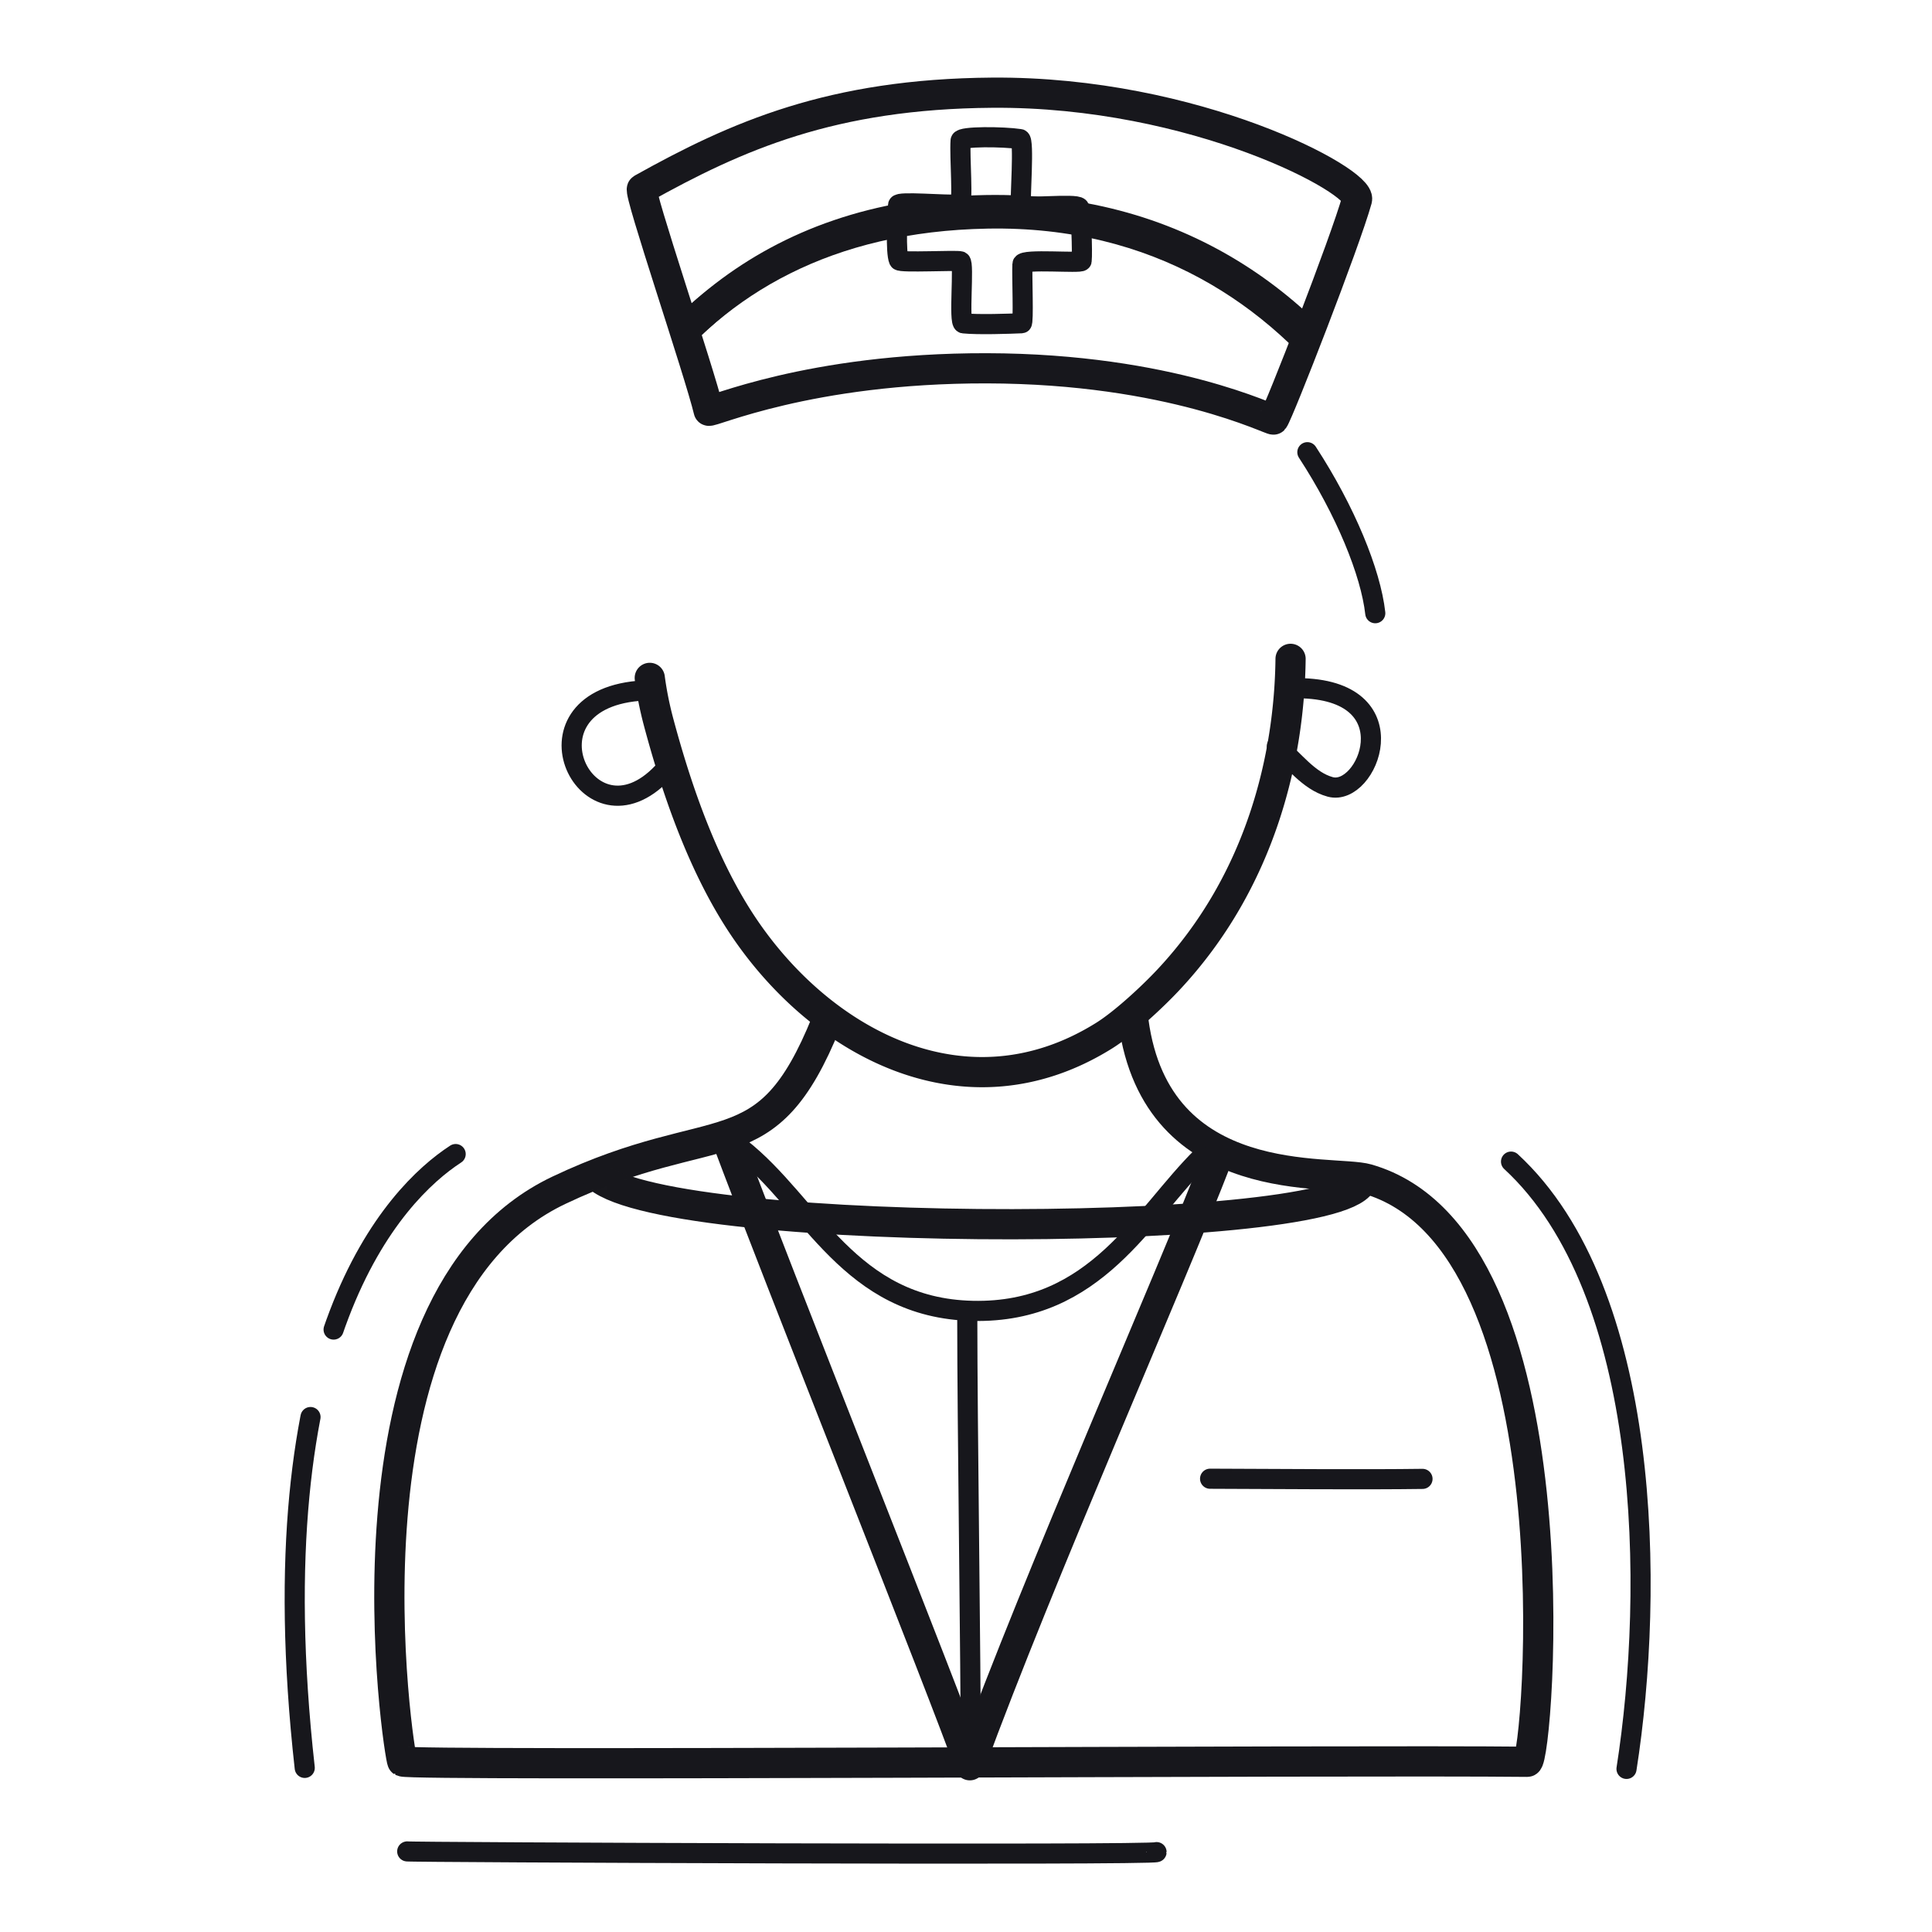 <svg xmlns="http://www.w3.org/2000/svg" width="192" height="192" style="width:100%;height:100%;transform:translate3d(0,0,0);content-visibility:visible" viewBox="0 0 192 192"><defs><clipPath id="k"><path d="M0 0h192v192H0z"/></clipPath><clipPath id="o"><path d="M0 0h192v192H0z"/></clipPath><clipPath id="i"><path d="M0 0h192v192H0z"/></clipPath><clipPath id="l"><path d="M0 0h192v192H0z"/></clipPath><clipPath id="j"><path d="M0 0h192v192H0z"/></clipPath><filter id="a" width="100%" height="100%" x="0%" y="0%" filterUnits="objectBoundingBox"><feComponentTransfer in="SourceGraphic"><feFuncA tableValues="1.0 0.0" type="table"/></feComponentTransfer></filter><filter id="d" width="100%" height="100%" x="0%" y="0%" filterUnits="objectBoundingBox"><feComponentTransfer in="SourceGraphic"><feFuncA tableValues="1.0 0.0" type="table"/></feComponentTransfer></filter><filter id="g" width="100%" height="100%" x="0%" y="0%" filterUnits="objectBoundingBox"><feComponentTransfer in="SourceGraphic"><feFuncA tableValues="1.0 0.0" type="table"/></feComponentTransfer></filter><mask id="p" mask-type="alpha" maskUnits="userSpaceOnUse"><g filter="url(#a)"><path fill="#fff" d="M0 0h192v192H0z" opacity="0"/><use xmlns:ns1="http://www.w3.org/1999/xlink" ns1:href="#b"/></g></mask><mask id="m" mask-type="alpha" maskUnits="userSpaceOnUse"><g filter="url(#d)"><path fill="#fff" d="M0 0h192v192H0z" opacity="0"/><use xmlns:ns2="http://www.w3.org/1999/xlink" ns2:href="#e"/></g></mask><mask id="n" mask-type="alpha" maskUnits="userSpaceOnUse"><g filter="url(#g)"><path fill="#fff" d="M0 0h192v192H0z" opacity="0"/><use xmlns:ns3="http://www.w3.org/1999/xlink" ns3:href="#h"/></g></mask><g id="b" clip-path="url(#i)" style="display:none"><path style="display:none"/><path style="display:none"/></g><g id="e" clip-path="url(#j)" style="display:block"><path fill="red" d="M112.64 101.507c2.32 17.17 19.74 14.66 23.24 15.66 21.29 6.1 16.99 57.93 15.9 57.92-18.09-.2-110.87.44-111.8-.04-.26-.13-7.53-45.81 15.58-56.77 15.85-7.51 20.54-1.82 26.56-16.71M70.43 40.81c-.94-3.91-7.03-21.82-6.63-22.04 9.43-5.27 18.88-9.44 34.79-9.56 20.25-.15 36.77 8.82 36.27 10.63-1.16 4.17-7.79 21.18-8.3 21.86-.12.16-10.16-5.06-28.5-5.1-17.74-.04-27.56 4.52-27.63 4.21m25.04-26.83c.03-.45 4.23-.41 5.9-.16.44.07-.02 6.05.09 6.57.08.41 5.48-.21 5.79.24.19.27.34 4.47.24 5.3-.03.28-5.85-.24-5.88.32-.06 1.17.14 5.86-.07 5.87-1.18.06-4.34.16-5.79.01-.51-.05.1-5.96-.29-6.15-.3-.15-6 .16-6.12-.12-.35-.78-.16-4.48-.09-5.49.03-.38 4.64.05 6.08-.04.44-.03.02-4.73.14-6.35" style="display:block"/></g><path id="h" fill="red" d="M70.43 40.81c-.94-3.91-7.03-21.82-6.63-22.04 9.43-5.27 18.88-9.44 34.79-9.56 20.25-.15 36.77 8.82 36.27 10.63-1.16 4.17-7.79 21.18-8.3 21.86-.12.16-10.16-5.06-28.5-5.1-17.74-.04-27.56 4.52-27.63 4.21m25.04-26.83c.03-.45 4.23-.41 5.9-.16.44.07-.02 6.05.09 6.57.08.41 5.48-.21 5.79.24.19.27.34 4.47.24 5.3-.03.28-5.85-.24-5.88.32-.06 1.17.14 5.86-.07 5.87-1.18.06-4.34.16-5.79.01-.51-.05.1-5.96-.29-6.15-.3-.15-6 .16-6.12-.12-.35-.78-.16-4.48-.09-5.49.03-.38 4.64.05 6.08-.04.44-.03.02-4.73.14-6.35" style="display:block"/></defs><g clip-path="url(#k)"><g clip-path="url(#l)" style="display:block"><path fill="none" stroke="#17171C" stroke-linecap="round" stroke-linejoin="round" stroke-width="1.995" d="M37.238-.042c0 .339-75.15.02-74.471-.069" class="primary" style="display:block" transform="translate(77.702 184.101)"/><path fill="none" stroke="#17171C" stroke-linecap="round" stroke-linejoin="round" stroke-width="3.004" d="M112.641 101.506c2.317 17.173 19.74 14.661 23.24 15.663 21.288 6.098 16.985 57.928 15.902 57.916-18.089-.2-110.87.438-111.802-.034-.263-.134-7.533-45.819 15.575-56.771 15.851-7.513 20.548-1.822 26.562-16.71" class="primary" style="display:block"/><g fill="none" stroke="#17171C" stroke-linecap="round" stroke-linejoin="round" style="display:block"><path stroke-width="2" d="M96.477 175.066c0-10.01-.35-33.885-.35-43.96m23.337-16.154c-5.863 5.749-10.498 15.594-22.799 15.321-12.302-.274-15.959-10.585-23.087-16.186" class="primary"/><path stroke-width="3.002" d="M96.38 175.429c-2.299-6.616-19.346-49.338-24.124-62.164m24.125 62.164c6.98-19.038 19.721-47.735 24.62-60.416" class="primary"/><path stroke-width="2" d="M141.367 146.97c-5.541.079-14.662.008-21.11-.016" class="primary"/></g><g fill="none" stroke="#17171C" stroke-linecap="round" stroke-linejoin="round" style="display:block"><path stroke-width="2.005" d="M65.838 76.787c-7.496 7.887-14.683-7.038-2.413-8.128m63.47 5.486c1.673 1.326 3.116 3.462 5.302 4.056 3.711 1.006 7.928-9.403-2.678-9.798" class="primary"/><path stroke-width="3" d="M128.255 65.476c-.112 9.557-2.836 21.968-12.153 31.908-1.609 1.717-4.389 4.298-6.387 5.544-13.607 8.482-27.86.878-35.699-10.641-4.094-6.015-6.741-13.699-8.573-20.553a35 35 0 0 1-.87-4.367" class="primary"/></g><g mask="url(#m)" style="display:block"><path fill="none" stroke="#17171C" stroke-linecap="round" stroke-linejoin="round" stroke-width="3.003" d="M135.269 117.546c-3.268 5.746-72.77 5.597-76.359-1.206-7.371-13.973-8.421-29.379-6.844-44.868 2.512-24.659 14.173-49.678 46.058-50.254 34.067-.615 47.808 32.696 47.284 48.922-.702 21.737-2.442 33.874-10.139 47.406" class="primary"/></g><g mask="url(#n)" style="display:block"><path fill="none" stroke="#17171C" stroke-linecap="round" stroke-linejoin="round" stroke-width="3" d="M51.96 71.513c-.396-.069 2.317-15.609 5.382-22.55 6.691-15.155 18.823-27.688 40.599-28.081 19.979-.361 33.054 10.619 40.124 22.803 3.661 6.307 9.763 22.81 6.057 30.365-1.156 2.356-16.296-11.856-28.328-14.772-6.736-1.631-16.154 2.431-20.316-1.921-2.923-3.055-3.951-13.051-9.652-12.914-5.662.137-10.513 11.832-16.908 17.931-7.665 7.311-16.465 9.224-16.958 9.139" class="primary"/></g><path fill="none" stroke="#17171C" stroke-linecap="round" stroke-linejoin="round" stroke-width="2" d="M3.355 7.798c-.451-4.043-2.961-10.191-6.749-16" class="primary" style="display:block" transform="translate(133.318 53.142)"/><path fill="none" stroke="#17171C" stroke-dasharray="35 9" stroke-linecap="round" stroke-linejoin="round" stroke-width="2" d="M-8.812 51.876C-13.596 9.06.082-5.151 6.187-9.126" class="primary" style="display:block" transform="translate(39.096 123.815)"/><path fill="none" stroke="#17171C" stroke-linecap="round" stroke-linejoin="round" stroke-width="2" d="M5.188 30.311C7.986 12.489 7.702-17.126-6.288-30.04" class="primary" style="display:block" transform="translate(156.453 145.48)"/><g fill="none" stroke="#17171C" stroke-linecap="round" stroke-linejoin="round" style="display:block"><path stroke-width="3" d="M70.427 40.812c-.932-3.91-7.031-21.82-6.626-22.046 9.43-5.267 18.882-9.437 34.793-9.554 20.244-.149 36.762 8.82 36.263 10.624-1.157 4.176-7.788 21.187-8.292 21.86-.123.165-10.161-5.058-28.509-5.095-17.731-.036-27.557 4.518-27.629 4.211" class="primary"/><path stroke-width="2.002" d="M95.465 13.976c.033-.443 4.232-.406 5.902-.153.444.067-.013 6.048.091 6.567.081.408 5.479-.209 5.79.238.188.27.337 4.468.242 5.299-.032.279-5.854-.241-5.882.323-.058 1.167.138 5.862-.071 5.872-1.177.053-4.34.162-5.787.011-.508-.053.102-5.96-.291-6.157-.299-.15-6 .165-6.124-.118-.342-.781-.159-4.476-.081-5.487.03-.385 4.638.051 6.074-.044.443-.029.018-4.729.137-6.351" class="primary"/></g></g><g fill="none" clip-path="url(#o)" style="display:none"><path class="primary" style="display:none"/><path class="primary" style="display:none"/><g style="display:none"><path class="primary"/><path class="primary"/><path class="primary"/><path class="primary"/><path class="primary"/></g><g style="display:none"><path class="primary"/><path class="primary"/><path class="primary"/></g><g style="display:none"><path class="primary"/><path class="primary"/></g><g mask="url(#p)" style="display:none"><path class="primary"/><path class="primary"/><path class="primary"/><path class="primary"/></g><path class="primary" style="display:none"/><path class="primary" style="display:none"/><path class="primary" style="display:none"/></g></g></svg>